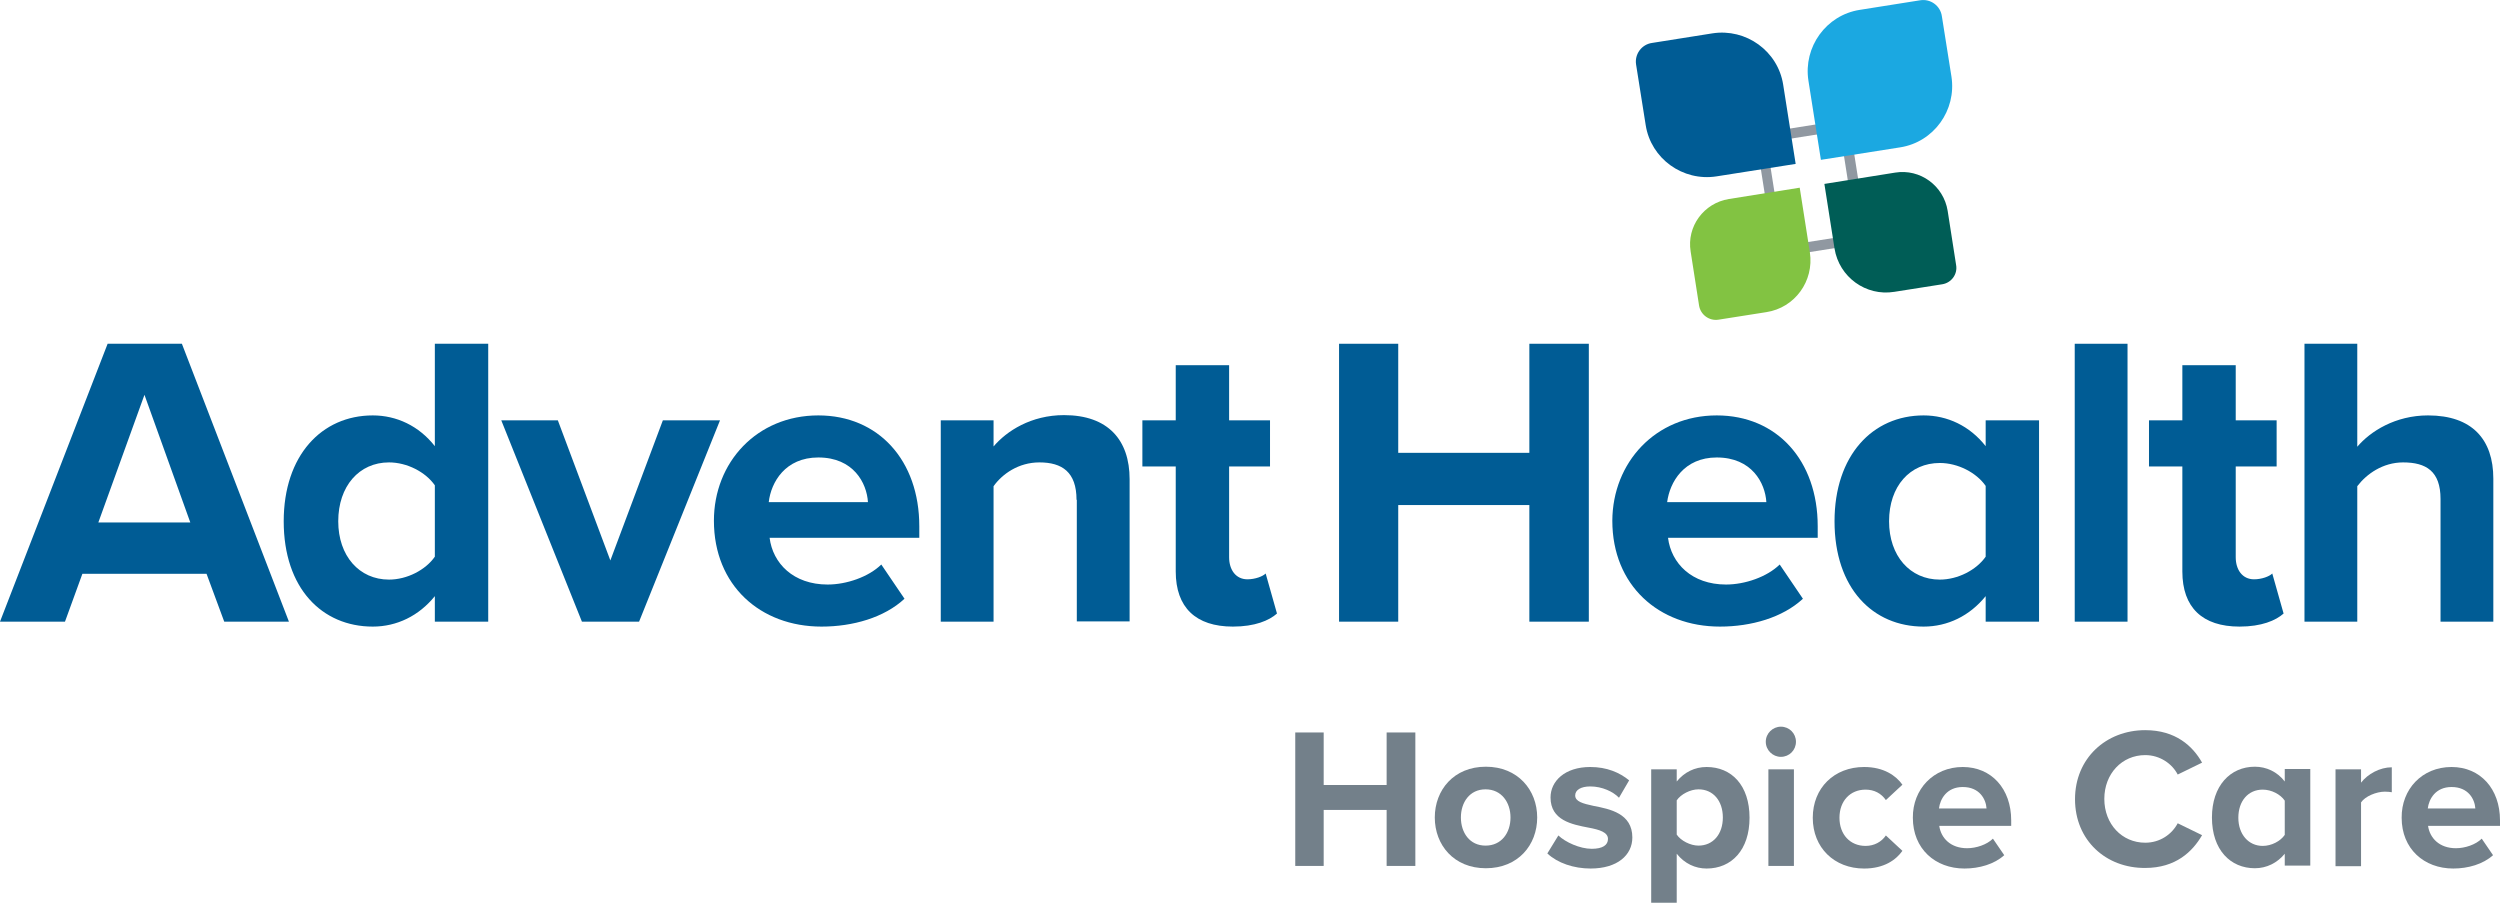 <?xml version="1.0" encoding="utf-8"?>
<!-- Generator: Adobe Illustrator 22.1.0, SVG Export Plug-In . SVG Version: 6.00 Build 0)  -->
<svg version="1.1" xmlns="http://www.w3.org/2000/svg" xmlns:xlink="http://www.w3.org/1999/xlink" x="0px" y="0px"
	 viewBox="0 0 861.8 311.2" style="enable-background:new 0 0 861.8 311.2;" xml:space="preserve">
<style type="text/css">
	.st0{fill:#FFFFFF;}
	.st1{fill:#006098;}
	.st2{fill:#73808A;}
	.st3{fill:#005C95;}
	.st4{fill:#9098A1;}
	.st5{fill:#1BA8E1;}
	.st6{fill:#82C342;}
	.st7{fill:#005D56;}
</style>
<g id="Layer_1">
</g>
<g id="Layer_3">
	<g>
		<g>
			<g>
				<path class="st2" d="M478,279.2h-21.7v19.3h-9.8v-46h9.8v18.1H478v-18.1h9.9v46H478V279.2z"/>
				<path class="st2" d="M494.6,281.8c0-9.5,6.6-17.5,17.6-17.5c11,0,17.7,8,17.7,17.5c0,9.5-6.6,17.5-17.7,17.5
					C501.2,299.3,494.6,291.3,494.6,281.8z M520.7,281.8c0-5.2-3.1-9.7-8.6-9.7c-5.5,0-8.5,4.5-8.5,9.7c0,5.2,3,9.7,8.5,9.7
					C517.6,291.5,520.7,287.1,520.7,281.8z"/>
				<path class="st2" d="M537.2,288c2.4,2.3,7.4,4.6,11.5,4.6c3.8,0,5.6-1.3,5.6-3.4c0-2.3-2.9-3.2-6.7-3.9
					c-5.7-1.1-13.1-2.5-13.1-10.4c0-5.6,4.9-10.5,13.7-10.5c5.7,0,10.1,1.9,13.4,4.6l-3.5,6c-2-2.1-5.8-3.9-9.9-3.9
					c-3.2,0-5.2,1.2-5.2,3.1c0,2.1,2.6,2.8,6.3,3.6c5.7,1.1,13.4,2.6,13.4,10.9c0,6.1-5.2,10.7-14.4,10.7c-5.8,0-11.4-1.9-14.9-5.2
					L537.2,288z"/>
				<path class="st2" d="M569.2,311.2v-46h8.8v4.2c2.6-3.2,6.2-5,10.3-5c8.6,0,14.8,6.3,14.8,17.5c0,11.1-6.2,17.5-14.8,17.5
					c-3.9,0-7.6-1.7-10.3-5.1v17H569.2z M585.5,272.1c-2.8,0-6.1,1.7-7.5,3.8v11.8c1.4,2.1,4.7,3.8,7.5,3.8c5,0,8.4-3.9,8.4-9.7
					C593.9,276.1,590.6,272.1,585.5,272.1z"/>
				<path class="st2" d="M608.7,255.7c0-2.9,2.4-5.2,5.2-5.2c2.9,0,5.2,2.3,5.2,5.2s-2.3,5.2-5.2,5.2
					C611.1,260.9,608.7,258.6,608.7,255.7z M609.6,265.2h8.8v33.3h-8.8V265.2z"/>
				<path class="st2" d="M642.6,264.4c6.8,0,11,3,13.2,6.1l-5.7,5.3c-1.6-2.3-4-3.6-7-3.6c-5.3,0-9,3.9-9,9.7c0,5.8,3.7,9.7,9,9.7
					c3,0,5.5-1.4,7-3.6l5.7,5.3c-2.2,3.1-6.3,6.1-13.2,6.1c-10.3,0-17.7-7.2-17.7-17.5C624.9,271.6,632.3,264.4,642.6,264.4z"/>
				<path class="st2" d="M676.6,264.4c9.9,0,16.7,7.5,16.7,18.4v1.9h-24.8c0.6,4.2,3.9,7.7,9.6,7.7c3.1,0,6.8-1.2,8.9-3.3l3.9,5.7
					c-3.4,3.1-8.6,4.6-13.7,4.6c-10.1,0-17.8-6.8-17.8-17.5C659.3,272.1,666.5,264.4,676.6,264.4z M668.4,278.7h16.4
					c-0.2-3.2-2.4-7.4-8.2-7.4C671.1,271.3,668.8,275.4,668.4,278.7z"/>
				<path class="st2" d="M715.3,275.5c0-14.1,10.7-23.8,24.2-23.8c10.5,0,16.4,5.5,19.6,11.2l-8.4,4.1c-1.9-3.7-6.1-6.7-11.2-6.7
					c-8,0-14.1,6.4-14.1,15.1s6.1,15.1,14.1,15.1c5.1,0,9.2-2.9,11.2-6.7l8.4,4.1c-3.3,5.7-9.1,11.3-19.6,11.3
					C726,299.3,715.3,289.7,715.3,275.5z"/>
				<path class="st2" d="M787.6,294.3c-2.6,3.2-6.3,5-10.3,5c-8.4,0-14.8-6.3-14.8-17.5c0-10.9,6.3-17.5,14.8-17.5
					c3.9,0,7.7,1.7,10.3,5.1v-4.3h8.8v33.3h-8.8V294.3z M787.6,276c-1.5-2.2-4.6-3.8-7.6-3.8c-5,0-8.4,3.9-8.4,9.7
					c0,5.7,3.5,9.7,8.4,9.7c3,0,6.1-1.6,7.6-3.8V276z"/>
				<path class="st2" d="M805.1,265.2h8.8v4.6c2.3-3,6.5-5.3,10.6-5.3v8.6c-0.6-0.1-1.4-0.2-2.4-0.2c-2.9,0-6.8,1.6-8.2,3.7v22h-8.8
					V265.2z"/>
				<path class="st2" d="M845.1,264.4c9.9,0,16.7,7.5,16.7,18.4v1.9H837c0.6,4.2,3.9,7.7,9.6,7.7c3.1,0,6.8-1.2,8.9-3.3l3.9,5.7
					c-3.4,3.1-8.6,4.6-13.7,4.6c-10.1,0-17.8-6.8-17.8-17.5C827.8,272.1,834.9,264.4,845.1,264.4z M836.9,278.7h16.4
					c-0.2-3.2-2.4-7.4-8.2-7.4C839.6,271.3,837.3,275.4,836.9,278.7z"/>
			</g>
		</g>
		<g>
			<g>
				<path class="st3" d="M71.2,197.8H28.4l-6,16.5H0l37.1-95.8h25.6l36.9,95.8H77.3L71.2,197.8z M33.9,180.1h31.7l-15.8-44
					L33.9,180.1z"/>
				<path class="st3" d="M149.9,205.5c-5.5,6.8-13.1,10.5-21.4,10.5c-17.5,0-30.7-13.2-30.7-36.3c0-22.7,13.1-36.5,30.7-36.5
					c8.2,0,15.9,3.6,21.4,10.6v-35.3h18.4v95.8h-18.4V205.5z M149.9,167.3c-3.2-4.6-9.6-7.9-15.8-7.9c-10.3,0-17.5,8.2-17.5,20.3
					c0,11.9,7.2,20.1,17.5,20.1c6.2,0,12.6-3.3,15.8-7.9V167.3z"/>
				<path class="st3" d="M172.8,144.9h19.5l18.1,48.3l18.1-48.3h19.7l-27.9,69.4h-19.7L172.8,144.9z"/>
				<path class="st3" d="M282.1,143.2c20.7,0,34.8,15.5,34.8,38.2v4h-51.6c1.1,8.8,8.2,16.1,20,16.1c6.5,0,14.1-2.6,18.5-6.9l8,11.8
					c-7,6.5-17.8,9.6-28.6,9.6c-21.1,0-37.1-14.2-37.1-36.5C246.1,159.4,260.9,143.2,282.1,143.2z M265,173.1h34.2
					c-0.4-6.6-5-15.4-17.1-15.4C270.7,157.7,265.8,166.2,265,173.1z"/>
				<path class="st3" d="M371.1,172.3c0-9.6-5-12.9-12.8-12.9c-7.2,0-12.8,4-15.8,8.2v46.7h-18.2v-69.4h18.2v9
					c4.5-5.3,12.9-10.8,24.3-10.8c15.2,0,22.6,8.6,22.6,22.1v49h-18.2V172.3z"/>
				<path class="st3" d="M405.3,197v-36.2h-11.5v-15.9h11.5v-19h18.4v19h14.1v15.9h-14.1v31.3c0,4.3,2.3,7.6,6.3,7.6
					c2.7,0,5.3-1,6.3-2l3.9,13.8c-2.7,2.4-7.6,4.5-15.2,4.5C412.2,216,405.3,209.4,405.3,197z"/>
				<path class="st3" d="M527.2,174.1H482v40.2h-20.4v-95.8H482v37.6h45.2v-37.6h20.5v95.8h-20.5V174.1z"/>
				<path class="st3" d="M591.8,143.2c20.7,0,34.8,15.5,34.8,38.2v4H575c1.1,8.8,8.2,16.1,20,16.1c6.5,0,14.1-2.6,18.5-6.9l8,11.8
					c-7,6.5-17.8,9.6-28.6,9.6c-21.1,0-37.1-14.2-37.1-36.5C555.9,159.4,570.7,143.2,591.8,143.2z M574.7,173.1h34.2
					c-0.4-6.6-5-15.4-17.1-15.4C580.5,157.7,575.6,166.2,574.7,173.1z"/>
				<path class="st3" d="M684.5,205.5c-5.5,6.8-13.1,10.5-21.4,10.5c-17.5,0-30.7-13.2-30.7-36.3c0-22.7,13.1-36.5,30.7-36.5
					c8.2,0,15.9,3.6,21.4,10.6v-8.9h18.4v69.4h-18.4V205.5z M684.5,167.5c-3.2-4.6-9.6-7.9-15.8-7.9c-10.3,0-17.5,8-17.5,20.1
					c0,11.9,7.2,20.1,17.5,20.1c6.2,0,12.6-3.3,15.8-7.9V167.5z"/>
				<path class="st3" d="M715.2,118.5h18.2v95.8h-18.2V118.5z"/>
				<path class="st3" d="M752.3,197v-36.2h-11.5v-15.9h11.5v-19h18.4v19h14.1v15.9h-14.1v31.3c0,4.3,2.3,7.6,6.3,7.6
					c2.7,0,5.3-1,6.3-2l3.9,13.8c-2.7,2.4-7.6,4.5-15.2,4.5C759.2,216,752.3,209.4,752.3,197z"/>
				<path class="st3" d="M841.3,172c0-9.6-5-12.6-12.9-12.6c-7,0-12.6,4-15.8,8.2v46.7h-18.2v-95.8h18.2V154
					c4.5-5.3,13.1-10.8,24.4-10.8c15.2,0,22.5,8.3,22.5,21.8v49.3h-18.2V172z"/>
			</g>
			<g>
				<path class="st4" d="M634.3,45.1l5.6,35.7l-25.3,4l-5.6-35.7L634.3,45.1 M637.3,41.1l-32.2,5.1l6.7,42.6l32.2-5.1L637.3,41.1
					L637.3,41.1z"/>
				<path class="st3" d="M619,56.5l-27.3,4.3c-11.6,1.8-22.6-6.1-24.4-17.7L564,22.3c-0.6-3.6,1.9-7,5.5-7.5l20.8-3.3
					c11.6-1.8,22.6,6.1,24.4,17.7L619,56.5z"/>
				<path class="st5" d="M655,50.8l-27.3,4.3l-4.3-27.3c-1.8-11.6,6.1-22.6,17.7-24.4l20.8-3.3c3.6-0.6,7,1.9,7.5,5.5l3.3,20.8
					C674.5,38,666.6,49,655,50.8z"/>
				<path class="st6" d="M608.9,107.6l-16.5,2.6c-3.2,0.5-6.2-1.7-6.7-4.9l-2.9-18.6c-1.4-8.6,4.5-16.7,13.2-18.1l24.4-3.9l3.5,22.3
					C625.4,96.9,618.7,106.1,608.9,107.6z"/>
				<path class="st7" d="M669.5,98l-16.5,2.6c-9.8,1.6-19-5.1-20.6-14.9l-3.5-22.3l24.4-3.9c8.6-1.4,16.7,4.5,18.1,13.2l2.9,18.6
					C674.9,94.5,672.7,97.5,669.5,98z"/>
			</g>
		</g>
	</g>
</g>
</svg>
